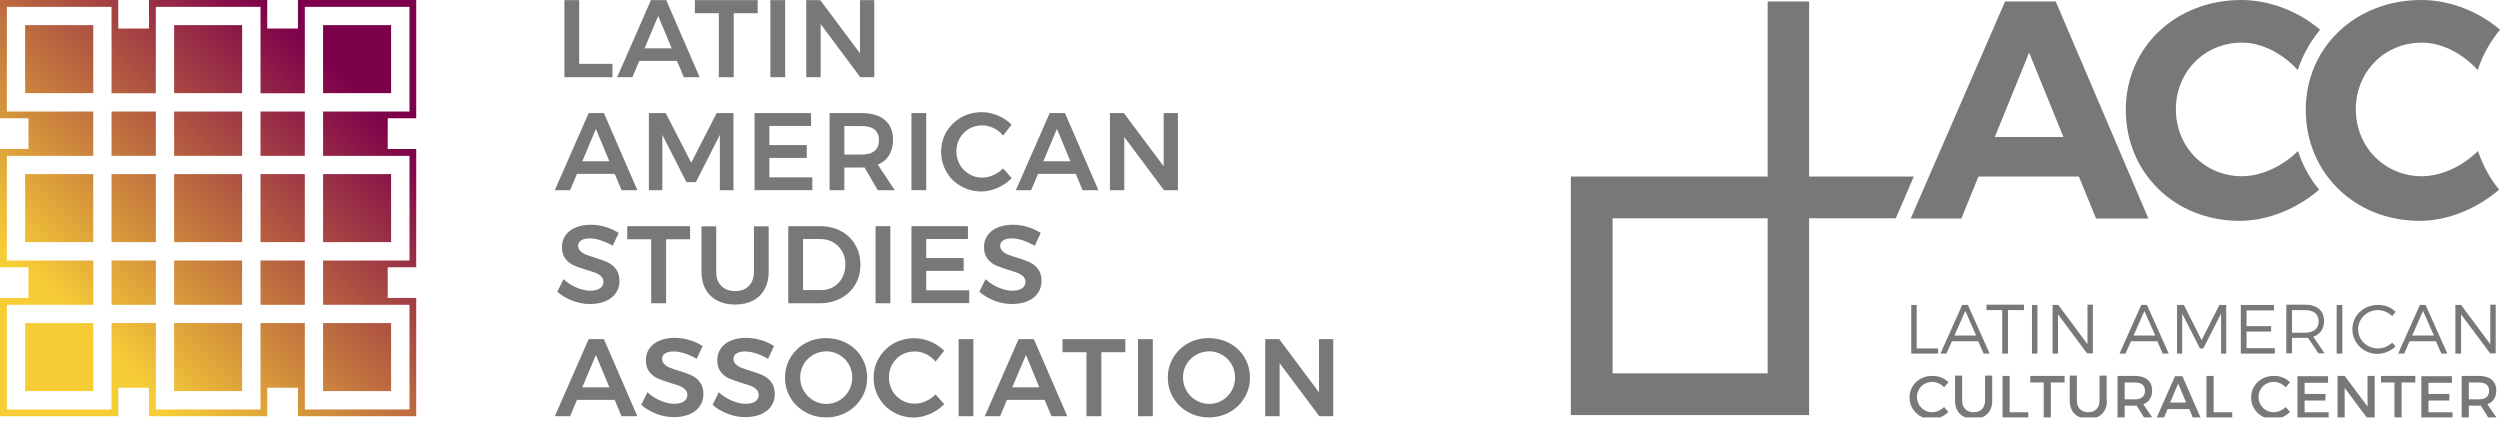 <svg width="480" height="81" viewBox="0 0 480 81" fill="none" xmlns="http://www.w3.org/2000/svg">
<g clip-path="url(#clip0_534_1354)">
<path d="M372.124 66.846V67.889H366.961V58.552H368.005V66.901H372.124V66.846Z" fill="#78787A"/>
<path d="M374.761 65.527L373.717 67.889H372.564L376.738 58.552H377.837L382.011 67.889H380.857L379.814 65.527H374.761ZM377.342 59.705L375.255 64.429H379.429L377.342 59.705Z" fill="#78787A"/>
<path d="M385.526 59.54V67.889H384.428V59.54H381.407V58.497H388.602V59.54H385.526Z" fill="#78787A"/>
<path d="M390.14 67.889V58.552H391.184V67.889H390.14Z" fill="#78787A"/>
<path d="M400.741 67.889L395.138 60.364V67.889H394.095V58.552H395.193L400.796 66.077V58.497H401.839V67.834H400.741V67.889Z" fill="#78787A"/>
<path d="M409.145 65.527L408.101 67.889H406.948L411.122 58.552H412.221L416.395 67.889H415.242L414.198 65.527H409.145ZM411.726 59.705L409.639 64.429H413.813L411.726 59.705Z" fill="#78787A"/>
<path d="M426.447 67.889V60.2L423.041 66.901H422.382L418.977 60.2V67.889H417.988V58.552H419.306L422.712 65.308L426.117 58.552H427.435V67.889H426.447Z" fill="#78787A"/>
<path d="M431.335 59.54V62.616H436.059V63.66H431.335V66.846H436.773V67.889H430.237V58.552H436.608V59.595H431.335V59.54Z" fill="#78787A"/>
<path d="M443.144 64.868C442.925 64.868 442.705 64.868 442.54 64.868H440.068V67.834H438.97V58.497H442.54C444.902 58.497 446.22 59.65 446.22 61.628C446.22 63.166 445.451 64.209 444.133 64.649L446.33 67.834H445.122L443.144 64.868ZM442.54 63.88C444.243 63.88 445.177 63.111 445.177 61.683C445.177 60.255 444.188 59.54 442.54 59.54H440.068V63.88H442.54Z" fill="#78787A"/>
<path d="M448.637 67.889V58.552H449.735V67.889H448.637Z" fill="#78787A"/>
<path d="M459.952 59.87L459.293 60.694C458.579 59.98 457.535 59.54 456.546 59.54C454.459 59.54 452.756 61.188 452.756 63.221C452.756 65.253 454.459 66.901 456.546 66.901C457.59 66.901 458.579 66.461 459.293 65.802L459.952 66.516C459.018 67.395 457.755 67.944 456.491 67.944C453.8 67.944 451.658 65.857 451.658 63.221C451.658 60.584 453.8 58.552 456.546 58.552C457.81 58.497 459.073 58.991 459.952 59.87Z" fill="#78787A"/>
<path d="M462.643 65.527L461.6 67.889H460.446L464.621 58.552H465.719L469.894 67.889H468.74L467.696 65.527H462.643ZM465.225 59.705L463.138 64.429H467.312L465.225 59.705Z" fill="#78787A"/>
<path d="M478.133 67.889L472.53 60.364V67.889H471.431V58.552H472.53L478.133 66.077V58.497H479.176V67.834H478.133V67.889Z" fill="#78787A"/>
<path d="M374.101 73.382L373.278 74.371C372.673 73.712 371.849 73.327 370.971 73.327C369.323 73.327 368.06 74.59 368.06 76.238C368.06 77.831 369.323 79.149 370.971 79.149C371.795 79.149 372.618 78.765 373.278 78.16L374.101 79.094C373.278 79.918 372.069 80.468 370.916 80.468C368.499 80.468 366.631 78.655 366.631 76.293C366.631 73.986 368.499 72.174 370.971 72.174C372.179 72.119 373.333 72.613 374.101 73.382Z" fill="#78787A"/>
<path d="M382.505 76.952C382.505 79.094 381.187 80.412 378.935 80.412C376.738 80.412 375.365 79.094 375.365 76.952V72.119H376.738V76.952C376.738 78.325 377.617 79.149 378.935 79.149C380.253 79.149 381.132 78.325 381.132 76.952V72.119H382.505V76.952Z" fill="#78787A"/>
<path d="M389.426 79.094V80.358H384.483V72.174H385.856V79.149H389.426V79.094Z" fill="#78787A"/>
<path d="M393.765 73.437V80.412H392.392V73.437H389.811V72.174H396.402V73.437H393.765Z" fill="#78787A"/>
<path d="M404.531 76.952C404.531 79.094 403.158 80.412 400.961 80.412C398.764 80.412 397.39 79.094 397.39 76.952V72.119H398.764V76.952C398.764 78.325 399.642 79.149 400.961 79.149C402.279 79.149 403.103 78.325 403.103 76.952V72.119H404.476V76.952H404.531Z" fill="#78787A"/>
<path d="M410.243 77.886C410.133 77.886 410.023 77.886 409.859 77.886H407.936V80.358H406.563V72.174H409.914C412.001 72.174 413.209 73.217 413.209 74.975C413.209 76.293 412.605 77.227 411.507 77.611L413.374 80.358H411.781L410.243 77.886ZM409.859 76.677C411.122 76.677 411.836 76.128 411.836 75.03C411.836 73.931 411.122 73.437 409.859 73.437H407.936V76.677H409.859Z" fill="#78787A"/>
<path d="M416.175 78.545L415.406 80.412H413.978L417.603 72.228H419.031L422.602 80.412H421.119L420.35 78.545H416.175ZM418.208 73.657L416.67 77.282H419.746L418.208 73.657Z" fill="#78787A"/>
<path d="M428.589 79.094V80.358H423.645V72.174H425.018V79.149H428.589V79.094Z" fill="#78787A"/>
<path d="M439.684 73.382L438.86 74.371C438.256 73.712 437.432 73.327 436.553 73.327C434.905 73.327 433.642 74.59 433.642 76.238C433.642 77.831 434.905 79.149 436.553 79.149C437.377 79.149 438.201 78.765 438.86 78.16L439.684 79.094C438.86 79.918 437.652 80.468 436.498 80.468C434.081 80.468 432.214 78.655 432.214 76.293C432.214 73.986 434.081 72.174 436.553 72.174C437.761 72.119 438.915 72.613 439.684 73.382Z" fill="#78787A"/>
<path d="M442.485 73.437V75.634H446.495V76.897H442.485V79.149H447.099V80.412H441.112V72.228H446.989V73.492H442.485V73.437Z" fill="#78787A"/>
<path d="M454.569 80.358L450.175 74.481V80.358H448.802V72.174H450.175L454.569 78.051V72.174H455.942V80.358H454.569Z" fill="#78787A"/>
<path d="M461.105 73.437V80.412H459.732V73.437H457.151V72.174H463.742V73.437H461.105Z" fill="#78787A"/>
<path d="M466.268 73.437V75.634H470.278V76.897H466.268V79.149H470.882V80.412H464.895V72.228H470.772V73.492H466.268V73.437Z" fill="#78787A"/>
<path d="M476.32 77.886C476.21 77.886 476.1 77.886 475.935 77.886H474.013V80.358H472.64V72.174H475.99C478.078 72.174 479.286 73.217 479.286 74.975C479.286 76.293 478.682 77.227 477.583 77.611L479.451 80.358H477.858L476.32 77.886ZM475.935 76.677C477.199 76.677 477.913 76.128 477.913 75.03C477.913 73.931 477.199 73.437 475.935 73.437H474.013V76.677H475.935Z" fill="#78787A"/>
<path d="M441.222 29.001C438.256 31.912 434.191 33.835 430.456 33.835C423.316 33.835 417.768 28.232 417.768 20.982C417.768 13.732 423.316 8.184 430.456 8.184C434.246 8.184 438.311 10.271 441.167 13.457C442.101 10.601 443.584 7.964 445.451 5.712C441.387 2.197 435.729 0 430.346 0C417.713 0 408.156 9.063 408.156 21.092C408.156 33.176 417.548 42.403 430.017 42.403C435.4 42.403 441.002 40.096 445.286 36.416C443.474 34.274 442.101 31.748 441.222 29.001Z" fill="#78787A"/>
<path fill-rule="evenodd" clip-rule="evenodd" d="M379.869 33.89L376.573 41.964H366.851L384.977 0.275H394.699L412.495 41.964H402.444L399.148 33.89H379.869ZM389.591 10.107L383 26.31H396.182L389.591 10.107Z" fill="#78787A"/>
<path d="M465.005 33.835C468.74 33.835 472.805 31.912 475.771 29.001C476.704 31.748 478.078 34.274 479.835 36.416C475.551 40.096 469.948 42.403 464.566 42.403C452.097 42.403 442.705 33.176 442.705 21.092C442.705 9.063 452.262 0 464.895 0C470.333 0 475.935 2.197 480 5.712C478.133 7.964 476.65 10.601 475.716 13.457C472.86 10.271 468.795 8.184 465.005 8.184C457.865 8.184 452.317 13.732 452.317 20.982C452.317 28.232 457.865 33.835 465.005 33.835Z" fill="#78787A"/>
<path d="M367.455 33.89H347.352V0.275H339.388V33.89H301.598V79.698H347.352V41.909H363.995L367.455 33.89ZM339.388 71.679H309.618V41.909H339.388V71.679Z" fill="#78787A"/>
</g>
<g clip-path="url(#clip1_534_1354)">
<path d="M108.368 0.025H111.203V12.262H117.595V14.824H108.368V0.025Z" fill="#78787A"/>
<path d="M131.3 14.824L129.982 11.69H122.744L121.426 14.824H118.491L124.982 0.025H127.917L134.334 14.824H131.3ZM123.764 9.277H128.962L126.375 3.059L123.764 9.277Z" fill="#78787A"/>
<path d="M133.414 0.025H145.477V2.537H140.876V14.824H138.015V2.537H133.414V0.025Z" fill="#78787A"/>
<path d="M147.914 0.025H150.75V14.824H147.914V0.025Z" fill="#78787A"/>
<path d="M165.126 0.025H167.862V14.824H165.176L157.565 4.626V14.824H154.804V0.025H157.49L165.126 10.247V0.025Z" fill="#78787A"/>
<path d="M119.336 36.512L118.018 33.378H110.78L109.462 36.512H106.527L113.019 21.713H115.954L122.371 36.512H119.336ZM111.8 30.966H116.998L114.412 24.748L111.8 30.966Z" fill="#78787A"/>
<path d="M124.584 21.713H127.818L132.718 31.239L137.592 21.713H140.826V36.512H138.214V25.892L133.613 34.97H131.797L127.171 25.892V36.512H124.584V21.713Z" fill="#78787A"/>
<path d="M144.88 21.713H155.724V24.176H147.715V27.857H154.903V30.319H147.715V34.05H155.973V36.512H144.88V21.713Z" fill="#78787A"/>
<path d="M168.533 36.512L165.972 32.135C165.847 32.16 165.673 32.16 165.449 32.16H162.116V36.512H159.281V21.713H165.449C167.364 21.713 168.857 22.161 169.901 23.056C170.946 23.952 171.468 25.195 171.468 26.812C171.468 27.956 171.22 28.951 170.722 29.772C170.225 30.593 169.503 31.215 168.533 31.612L171.792 36.512H168.533ZM162.116 29.672H165.449C166.519 29.672 167.34 29.449 167.912 28.976C168.484 28.503 168.757 27.832 168.757 26.912C168.757 26.016 168.484 25.345 167.912 24.872C167.34 24.424 166.519 24.201 165.449 24.201H162.116V29.672Z" fill="#78787A"/>
<path d="M175 21.713H177.836V36.512H175V21.713Z" fill="#78787A"/>
<path d="M190.744 24.574C190.023 24.225 189.302 24.076 188.58 24.076C187.66 24.076 186.814 24.3 186.068 24.723C185.297 25.171 184.7 25.767 184.277 26.538C183.83 27.31 183.631 28.155 183.631 29.076C183.631 29.996 183.855 30.841 184.277 31.612C184.725 32.383 185.322 32.98 186.068 33.428C186.839 33.876 187.66 34.1 188.58 34.1C189.277 34.1 189.998 33.95 190.694 33.627C191.416 33.329 192.038 32.881 192.585 32.334L194.251 34.199C193.48 34.995 192.585 35.617 191.54 36.065C190.52 36.512 189.476 36.761 188.406 36.761C186.988 36.761 185.67 36.413 184.501 35.741C183.307 35.07 182.387 34.149 181.716 32.98C181.044 31.811 180.696 30.543 180.696 29.125C180.696 27.707 181.044 26.439 181.74 25.27C182.437 24.126 183.382 23.206 184.551 22.534C185.745 21.863 187.063 21.539 188.506 21.539C189.55 21.539 190.595 21.763 191.615 22.186C192.634 22.609 193.505 23.206 194.226 23.952L192.585 26.016C192.087 25.394 191.465 24.922 190.744 24.574Z" fill="#78787A"/>
<path d="M207.856 36.512L206.538 33.378H199.3L197.982 36.512H195.047L201.539 21.713H204.474L210.891 36.512H207.856ZM200.32 30.966H205.518L202.931 24.748L200.32 30.966Z" fill="#78787A"/>
<path d="M223.426 21.713H226.162V36.512H223.476L215.865 26.315V36.512H213.104V21.713H215.79L223.426 31.936V21.713Z" fill="#78787A"/>
<path d="M115.332 46.138C114.536 45.889 113.84 45.765 113.218 45.765C112.546 45.765 111.999 45.889 111.601 46.138C111.203 46.386 111.004 46.735 111.004 47.182C111.004 47.58 111.153 47.928 111.427 48.202C111.701 48.476 112.049 48.7 112.472 48.874C112.894 49.048 113.467 49.247 114.163 49.446C115.158 49.744 115.979 50.043 116.625 50.341C117.272 50.64 117.819 51.062 118.267 51.659C118.715 52.231 118.938 53.002 118.938 53.948C118.938 54.843 118.69 55.639 118.217 56.31C117.745 56.982 117.073 57.479 116.202 57.852C115.357 58.201 114.362 58.375 113.268 58.375C112.123 58.375 110.979 58.151 109.885 57.728C108.791 57.305 107.821 56.733 107 56.012L108.194 53.599C108.94 54.296 109.785 54.843 110.706 55.216C111.626 55.614 112.497 55.813 113.317 55.813C114.113 55.813 114.735 55.664 115.183 55.365C115.63 55.067 115.854 54.644 115.854 54.122C115.854 53.699 115.705 53.351 115.431 53.077C115.158 52.803 114.81 52.58 114.387 52.406C113.964 52.231 113.392 52.057 112.646 51.833C111.651 51.535 110.83 51.236 110.183 50.963C109.562 50.689 109.014 50.267 108.567 49.694C108.119 49.122 107.895 48.376 107.895 47.431C107.895 46.561 108.119 45.814 108.592 45.168C109.039 44.521 109.686 44.024 110.532 43.675C111.377 43.327 112.347 43.153 113.442 43.153C114.412 43.153 115.357 43.302 116.277 43.576C117.222 43.849 118.043 44.248 118.789 44.72L117.645 47.182C116.924 46.76 116.128 46.411 115.332 46.138Z" fill="#78787A"/>
<path d="M120.431 43.427H132.494V45.939H127.892V58.226H125.032V45.939H120.431V43.427Z" fill="#78787A"/>
<path d="M138.488 54.893C139.159 55.564 140.03 55.888 141.149 55.888C142.268 55.888 143.139 55.564 143.786 54.893C144.432 54.221 144.756 53.326 144.756 52.157V43.452H147.591V52.157C147.591 53.45 147.342 54.544 146.82 55.514C146.298 56.46 145.552 57.206 144.582 57.703C143.612 58.201 142.467 58.474 141.174 58.474C139.856 58.474 138.687 58.226 137.717 57.703C136.747 57.206 135.976 56.46 135.453 55.514C134.931 54.569 134.682 53.45 134.682 52.157V43.452H137.518V52.157C137.493 53.301 137.816 54.221 138.488 54.893Z" fill="#78787A"/>
<path d="M161.47 44.372C162.639 44.994 163.559 45.864 164.206 47.008C164.877 48.127 165.201 49.421 165.201 50.839C165.201 52.256 164.877 53.525 164.206 54.644C163.534 55.763 162.614 56.634 161.42 57.28C160.226 57.902 158.883 58.226 157.391 58.226H151.347V43.427H157.49C158.958 43.427 160.301 43.725 161.47 44.372ZM160.002 55.092C160.724 54.669 161.296 54.097 161.694 53.351C162.091 52.605 162.315 51.759 162.315 50.814C162.315 49.869 162.116 49.023 161.694 48.277C161.271 47.531 160.699 46.934 159.952 46.511C159.206 46.088 158.386 45.889 157.465 45.889H154.182V55.689H157.565C158.46 55.738 159.256 55.514 160.002 55.092Z" fill="#78787A"/>
<path d="M168.111 43.427H170.946V58.226H168.111V43.427Z" fill="#78787A"/>
<path d="M175 43.427H185.844V45.889H177.836V49.545H185.024V52.008H177.836V55.738H186.093V58.201H175V43.427Z" fill="#78787A"/>
<path d="M196.365 46.138C195.569 45.889 194.873 45.765 194.251 45.765C193.58 45.765 193.032 45.889 192.634 46.138C192.236 46.386 192.038 46.735 192.038 47.182C192.038 47.58 192.187 47.928 192.46 48.202C192.734 48.476 193.082 48.7 193.505 48.874C193.928 49.048 194.5 49.247 195.196 49.446C196.191 49.744 197.012 50.043 197.659 50.341C198.305 50.64 198.852 51.062 199.3 51.659C199.748 52.231 199.972 53.002 199.972 53.948C199.972 54.843 199.723 55.639 199.25 56.31C198.778 56.982 198.106 57.479 197.236 57.852C196.39 58.201 195.395 58.375 194.301 58.375C193.157 58.375 192.013 58.151 190.918 57.728C189.824 57.305 188.854 56.733 188.033 56.012L189.227 53.599C189.973 54.296 190.819 54.843 191.739 55.216C192.659 55.614 193.53 55.813 194.351 55.813C195.147 55.813 195.768 55.664 196.216 55.365C196.664 55.067 196.888 54.644 196.888 54.122C196.888 53.699 196.738 53.351 196.465 53.077C196.191 52.803 195.843 52.58 195.42 52.406C194.997 52.231 194.425 52.057 193.679 51.833C192.684 51.535 191.863 51.236 191.217 50.963C190.595 50.689 190.048 50.267 189.6 49.694C189.152 49.122 188.928 48.376 188.928 47.431C188.928 46.561 189.152 45.814 189.625 45.168C190.073 44.521 190.719 44.024 191.565 43.675C192.411 43.327 193.381 43.153 194.475 43.153C195.445 43.153 196.39 43.302 197.31 43.576C198.256 43.849 199.076 44.248 199.822 44.72L198.678 47.182C197.932 46.76 197.161 46.411 196.365 46.138Z" fill="#78787A"/>
<path d="M119.336 79.914L118.018 76.78H110.78L109.462 79.914H106.527L113.019 65.115H115.954L122.371 79.914H119.336ZM111.8 74.368H116.998L114.412 68.15L111.8 74.368Z" fill="#78787A"/>
<path d="M131.449 67.851C130.653 67.602 129.957 67.478 129.335 67.478C128.663 67.478 128.116 67.602 127.718 67.851C127.32 68.1 127.121 68.448 127.121 68.896C127.121 69.294 127.271 69.642 127.544 69.915C127.818 70.189 128.166 70.413 128.589 70.587C129.012 70.761 129.584 70.96 130.28 71.159C131.275 71.457 132.096 71.756 132.742 72.055C133.389 72.353 133.936 72.776 134.384 73.373C134.832 73.945 135.056 74.716 135.056 75.661C135.056 76.556 134.807 77.352 134.334 78.024C133.862 78.695 133.19 79.193 132.32 79.566C131.474 79.914 130.479 80.088 129.385 80.088C128.241 80.088 127.096 79.864 126.002 79.442C124.908 79.019 123.938 78.447 123.117 77.725L124.311 75.313C125.057 76.009 125.903 76.556 126.823 76.929C127.743 77.327 128.614 77.526 129.434 77.526C130.23 77.526 130.852 77.377 131.3 77.079C131.748 76.78 131.971 76.357 131.971 75.835C131.971 75.412 131.822 75.064 131.549 74.79C131.275 74.517 130.927 74.293 130.504 74.119C130.081 73.945 129.509 73.771 128.763 73.547C127.768 73.248 126.947 72.95 126.301 72.676C125.679 72.403 125.132 71.98 124.684 71.408C124.236 70.836 124.012 70.09 124.012 69.144C124.012 68.274 124.236 67.528 124.709 66.881C125.156 66.234 125.803 65.737 126.649 65.389C127.494 65.04 128.464 64.866 129.559 64.866C130.529 64.866 131.474 65.016 132.394 65.289C133.339 65.563 134.16 65.961 134.906 66.433L133.762 68.896C133.016 68.448 132.245 68.1 131.449 67.851Z" fill="#78787A"/>
<path d="M145.154 67.851C144.358 67.602 143.661 67.478 143.039 67.478C142.368 67.478 141.821 67.602 141.423 67.851C141.025 68.1 140.826 68.448 140.826 68.896C140.826 69.294 140.975 69.642 141.249 69.915C141.522 70.189 141.87 70.413 142.293 70.587C142.716 70.761 143.288 70.96 143.985 71.159C144.98 71.457 145.8 71.756 146.447 72.055C147.094 72.353 147.641 72.776 148.089 73.373C148.536 73.945 148.76 74.716 148.76 75.661C148.76 76.556 148.511 77.352 148.039 78.024C147.566 78.695 146.895 79.193 146.024 79.566C145.178 79.914 144.184 80.088 143.089 80.088C141.945 80.088 140.801 79.864 139.707 79.442C138.612 79.019 137.642 78.447 136.821 77.725L138.015 75.313C138.761 76.009 139.607 76.556 140.527 76.929C141.448 77.327 142.318 77.526 143.139 77.526C143.935 77.526 144.557 77.377 145.004 77.079C145.452 76.78 145.676 76.357 145.676 75.835C145.676 75.412 145.527 75.064 145.253 74.79C144.979 74.517 144.631 74.293 144.208 74.119C143.786 73.945 143.214 73.771 142.467 73.547C141.473 73.248 140.652 72.95 140.005 72.676C139.383 72.403 138.836 71.98 138.388 71.408C137.941 70.836 137.717 70.09 137.717 69.144C137.717 68.274 137.941 67.528 138.413 66.881C138.861 66.234 139.508 65.737 140.353 65.389C141.199 65.04 142.169 64.866 143.263 64.866C144.233 64.866 145.178 65.016 146.099 65.289C147.044 65.563 147.865 65.961 148.611 66.433L147.467 68.896C146.721 68.448 145.95 68.1 145.154 67.851Z" fill="#78787A"/>
<path d="M162.614 65.911C163.808 66.583 164.778 67.478 165.449 68.647C166.146 69.791 166.494 71.085 166.494 72.502C166.494 73.92 166.146 75.188 165.449 76.357C164.753 77.526 163.808 78.447 162.614 79.118C161.42 79.79 160.077 80.138 158.609 80.138C157.142 80.138 155.799 79.79 154.605 79.118C153.411 78.447 152.441 77.526 151.77 76.357C151.073 75.188 150.725 73.92 150.725 72.502C150.725 71.085 151.073 69.816 151.77 68.647C152.466 67.503 153.411 66.583 154.605 65.911C155.799 65.24 157.142 64.916 158.609 64.916C160.077 64.941 161.42 65.264 162.614 65.911ZM156.147 68.125C155.376 68.572 154.754 69.169 154.307 69.94C153.859 70.711 153.635 71.557 153.635 72.477C153.635 73.398 153.859 74.268 154.331 75.039C154.779 75.81 155.401 76.432 156.172 76.88C156.943 77.327 157.764 77.551 158.684 77.551C159.579 77.551 160.4 77.327 161.146 76.88C161.917 76.432 162.514 75.81 162.962 75.039C163.41 74.268 163.634 73.422 163.634 72.477C163.634 71.557 163.41 70.686 162.962 69.94C162.514 69.169 161.917 68.572 161.146 68.125C160.375 67.677 159.555 67.453 158.684 67.453C157.739 67.478 156.918 67.677 156.147 68.125Z" fill="#78787A"/>
<path d="M177.786 67.975C177.065 67.627 176.343 67.478 175.622 67.478C174.702 67.478 173.856 67.702 173.11 68.125C172.339 68.572 171.742 69.169 171.319 69.94C170.871 70.711 170.672 71.557 170.672 72.477C170.672 73.398 170.896 74.243 171.319 75.014C171.767 75.785 172.364 76.382 173.11 76.83C173.881 77.278 174.702 77.501 175.622 77.501C176.318 77.501 177.04 77.352 177.736 77.029C178.457 76.73 179.079 76.283 179.626 75.736L181.293 77.601C180.522 78.397 179.626 79.019 178.582 79.466C177.562 79.914 176.517 80.163 175.448 80.163C174.03 80.163 172.712 79.815 171.543 79.143C170.349 78.472 169.429 77.551 168.757 76.382C168.086 75.213 167.737 73.945 167.737 72.527C167.737 71.109 168.086 69.841 168.782 68.672C169.479 67.528 170.424 66.608 171.593 65.936C172.787 65.264 174.105 64.941 175.547 64.941C176.592 64.941 177.637 65.165 178.656 65.588C179.676 66.01 180.547 66.608 181.268 67.354L179.626 69.418C179.104 68.796 178.482 68.324 177.786 67.975Z" fill="#78787A"/>
<path d="M184.054 65.115H186.889V79.914H184.054V65.115Z" fill="#78787A"/>
<path d="M201.887 79.914L200.569 76.78H193.331L192.013 79.914H189.078L195.569 65.115H198.504L204.921 79.914H201.887ZM194.351 74.368H199.549L196.987 68.15L194.351 74.368Z" fill="#78787A"/>
<path d="M204.001 65.115H216.064V67.627H211.463V79.914H208.602V67.627H204.001V65.115Z" fill="#78787A"/>
<path d="M218.501 65.115H221.337V79.914H218.501V65.115Z" fill="#78787A"/>
<path d="M236.111 65.911C237.305 66.583 238.275 67.478 238.946 68.647C239.643 69.791 239.991 71.085 239.991 72.502C239.991 73.92 239.643 75.188 238.946 76.357C238.25 77.526 237.305 78.447 236.111 79.118C234.917 79.79 233.574 80.138 232.106 80.138C230.639 80.138 229.296 79.79 228.102 79.118C226.908 78.447 225.938 77.526 225.267 76.357C224.57 75.188 224.222 73.92 224.222 72.502C224.222 71.085 224.57 69.816 225.267 68.647C225.963 67.503 226.908 66.583 228.102 65.911C229.296 65.24 230.639 64.916 232.106 64.916C233.574 64.941 234.917 65.264 236.111 65.911ZM229.644 68.125C228.873 68.572 228.251 69.169 227.804 69.94C227.356 70.711 227.132 71.557 227.132 72.477C227.132 73.398 227.356 74.268 227.828 75.039C228.276 75.81 228.898 76.432 229.669 76.88C230.44 77.327 231.261 77.551 232.181 77.551C233.076 77.551 233.897 77.327 234.643 76.88C235.414 76.432 236.011 75.81 236.459 75.039C236.907 74.268 237.131 73.422 237.131 72.477C237.131 71.557 236.907 70.686 236.459 69.94C236.011 69.169 235.414 68.572 234.643 68.125C233.872 67.677 233.052 67.453 232.181 67.453C231.261 67.478 230.415 67.677 229.644 68.125Z" fill="#78787A"/>
<path d="M253.248 65.115H255.984V79.914H253.298L245.687 69.716V79.914H242.926V65.115H245.612L253.248 75.338V65.115Z" fill="#78787A"/>
<path d="M79.914 22.708V0H57.206C57.206 0 57.206 2.462 57.206 5.472H51.311C51.311 2.462 51.311 0 51.311 0H28.603C28.603 0 28.603 2.462 28.603 5.472H22.708C22.708 2.462 22.708 0 22.708 0H0V22.708C0 22.708 2.462 22.708 5.472 22.708V28.603C2.462 28.603 0 28.603 0 28.603V51.311C0 51.311 2.462 51.311 5.472 51.311V57.206C2.462 57.206 0 57.206 0 57.206V79.914H22.708C22.708 79.914 22.708 77.452 22.708 74.442H28.603C28.603 77.452 28.603 79.914 28.603 79.914H51.311C51.311 79.914 51.311 77.452 51.311 74.442H57.206C57.206 77.452 57.206 79.914 57.206 79.914H79.914V57.206C79.914 57.206 77.452 57.206 74.442 57.206V51.311C77.452 51.311 79.914 51.311 79.914 51.311V28.603C79.914 28.603 77.452 28.603 74.442 28.603V22.708C77.477 22.708 79.914 22.708 79.914 22.708ZM78.621 29.921C78.621 31.115 78.621 48.824 78.621 50.018C77.402 50.018 62.031 50.018 62.031 50.018V58.524C62.031 58.524 77.924 58.524 78.621 58.524C78.621 59.718 78.621 77.427 78.621 78.621C77.427 78.621 59.718 78.621 58.524 78.621C58.524 77.402 58.524 62.031 58.524 62.031H50.018C50.018 62.031 50.018 77.402 50.018 78.621C48.824 78.621 31.115 78.621 29.921 78.621C29.921 77.402 29.921 62.031 29.921 62.031H21.415C21.415 62.031 21.415 77.402 21.415 78.621C20.221 78.621 2.512 78.621 1.318 78.621C1.318 77.427 1.318 59.718 1.318 58.524C2.537 58.524 17.908 58.524 17.908 58.524V50.018C17.908 50.018 2.537 50.018 1.318 50.018C1.318 48.824 1.318 31.115 1.318 29.921C2.537 29.921 17.908 29.921 17.908 29.921V21.415C17.908 21.415 2.537 21.415 1.318 21.415C1.318 20.221 1.318 2.512 1.318 1.318C2.537 1.318 20.718 1.318 21.415 1.318C21.415 2.537 21.415 17.908 21.415 17.908H29.921C29.921 17.908 29.921 2.537 29.921 1.318C31.14 1.318 49.321 1.318 50.018 1.318C50.018 2.537 50.018 17.908 50.018 17.908H58.524C58.524 17.908 58.524 2.537 58.524 1.318C59.743 1.318 76.855 1.318 76.855 1.318C76.855 1.318 77.924 1.318 78.621 1.318C78.621 2.512 78.621 20.221 78.621 21.415C77.402 21.415 62.031 21.415 62.031 21.415V29.921C62.031 29.921 77.924 29.921 78.621 29.921Z" fill="url(#paint0_linear_534_1354)"/>
<path d="M75.089 4.825H62.031V17.883H75.089V4.825Z" fill="url(#paint1_linear_534_1354)"/>
<path d="M33.428 4.825V17.883H46.486V4.825H33.428Z" fill="url(#paint2_linear_534_1354)"/>
<path d="M33.428 33.428V46.486H46.486V33.428H33.428Z" fill="url(#paint3_linear_534_1354)"/>
<path d="M50.018 33.428V46.486H58.524V33.428H50.018Z" fill="url(#paint4_linear_534_1354)"/>
<path d="M33.428 50.018V58.524H46.486V50.018H33.428Z" fill="url(#paint5_linear_534_1354)"/>
<path d="M21.415 33.428V46.486H29.921V33.428H21.415Z" fill="url(#paint6_linear_534_1354)"/>
<path d="M33.428 21.415V29.921H46.486V21.415H33.428Z" fill="url(#paint7_linear_534_1354)"/>
<path d="M4.825 4.825V17.883H17.908V4.825H4.825Z" fill="url(#paint8_linear_534_1354)"/>
<path d="M21.415 21.415V29.921H29.921V21.415H21.415Z" fill="url(#paint9_linear_534_1354)"/>
<path d="M4.825 33.428V46.486H17.908V33.428H4.825Z" fill="url(#paint10_linear_534_1354)"/>
<path d="M4.825 62.031V75.089H17.908V62.031H4.825Z" fill="url(#paint11_linear_534_1354)"/>
<path d="M21.415 50.018V58.524H29.921V50.018H21.415Z" fill="url(#paint12_linear_534_1354)"/>
<path d="M33.428 62.031V75.089H46.486V62.031H33.428Z" fill="url(#paint13_linear_534_1354)"/>
<path d="M62.031 75.089H75.089V62.031H62.031V75.089Z" fill="url(#paint14_linear_534_1354)"/>
<path d="M50.018 50.018V58.524H58.524V50.018H50.018Z" fill="url(#paint15_linear_534_1354)"/>
<path d="M62.031 46.486H75.089V33.428H62.031V46.486Z" fill="url(#paint16_linear_534_1354)"/>
<path d="M50.018 21.415V29.921H58.524V21.415H50.018Z" fill="url(#paint17_linear_534_1354)"/>
</g>
<defs>
<linearGradient id="paint0_linear_534_1354" x1="0.97" y1="78.95" x2="76.855" y2="3.065" gradientUnits="userSpaceOnUse">
<stop offset="0.201" stop-color="#F7CD36"/>
<stop offset="0.851" stop-color="#7D004A"/>
</linearGradient>
<linearGradient id="paint1_linear_534_1354" x1="0.97" y1="78.95" x2="76.855" y2="3.065" gradientUnits="userSpaceOnUse">
<stop offset="0.201" stop-color="#F7CD36"/>
<stop offset="0.851" stop-color="#7D004A"/>
</linearGradient>
<linearGradient id="paint2_linear_534_1354" x1="0.97" y1="78.95" x2="76.855" y2="3.065" gradientUnits="userSpaceOnUse">
<stop offset="0.201" stop-color="#F7CD36"/>
<stop offset="0.851" stop-color="#7D004A"/>
</linearGradient>
<linearGradient id="paint3_linear_534_1354" x1="0.97" y1="78.95" x2="76.855" y2="3.065" gradientUnits="userSpaceOnUse">
<stop offset="0.201" stop-color="#F7CD36"/>
<stop offset="0.851" stop-color="#7D004A"/>
</linearGradient>
<linearGradient id="paint4_linear_534_1354" x1="0.97" y1="78.95" x2="76.855" y2="3.065" gradientUnits="userSpaceOnUse">
<stop offset="0.201" stop-color="#F7CD36"/>
<stop offset="0.851" stop-color="#7D004A"/>
</linearGradient>
<linearGradient id="paint5_linear_534_1354" x1="0.97" y1="78.95" x2="76.855" y2="3.065" gradientUnits="userSpaceOnUse">
<stop offset="0.201" stop-color="#F7CD36"/>
<stop offset="0.851" stop-color="#7D004A"/>
</linearGradient>
<linearGradient id="paint6_linear_534_1354" x1="0.97" y1="78.95" x2="76.855" y2="3.065" gradientUnits="userSpaceOnUse">
<stop offset="0.201" stop-color="#F7CD36"/>
<stop offset="0.851" stop-color="#7D004A"/>
</linearGradient>
<linearGradient id="paint7_linear_534_1354" x1="0.97" y1="78.95" x2="76.855" y2="3.065" gradientUnits="userSpaceOnUse">
<stop offset="0.201" stop-color="#F7CD36"/>
<stop offset="0.851" stop-color="#7D004A"/>
</linearGradient>
<linearGradient id="paint8_linear_534_1354" x1="0.97" y1="78.95" x2="76.855" y2="3.065" gradientUnits="userSpaceOnUse">
<stop offset="0.201" stop-color="#F7CD36"/>
<stop offset="0.851" stop-color="#7D004A"/>
</linearGradient>
<linearGradient id="paint9_linear_534_1354" x1="0.97" y1="78.95" x2="76.855" y2="3.065" gradientUnits="userSpaceOnUse">
<stop offset="0.201" stop-color="#F7CD36"/>
<stop offset="0.851" stop-color="#7D004A"/>
</linearGradient>
<linearGradient id="paint10_linear_534_1354" x1="0.97" y1="78.95" x2="76.855" y2="3.065" gradientUnits="userSpaceOnUse">
<stop offset="0.201" stop-color="#F7CD36"/>
<stop offset="0.851" stop-color="#7D004A"/>
</linearGradient>
<linearGradient id="paint11_linear_534_1354" x1="0.97" y1="78.95" x2="76.855" y2="3.065" gradientUnits="userSpaceOnUse">
<stop offset="0.201" stop-color="#F7CD36"/>
<stop offset="0.851" stop-color="#7D004A"/>
</linearGradient>
<linearGradient id="paint12_linear_534_1354" x1="0.97" y1="78.95" x2="76.855" y2="3.065" gradientUnits="userSpaceOnUse">
<stop offset="0.201" stop-color="#F7CD36"/>
<stop offset="0.851" stop-color="#7D004A"/>
</linearGradient>
<linearGradient id="paint13_linear_534_1354" x1="0.97" y1="78.95" x2="76.855" y2="3.065" gradientUnits="userSpaceOnUse">
<stop offset="0.201" stop-color="#F7CD36"/>
<stop offset="0.851" stop-color="#7D004A"/>
</linearGradient>
<linearGradient id="paint14_linear_534_1354" x1="0.97" y1="78.95" x2="76.855" y2="3.065" gradientUnits="userSpaceOnUse">
<stop offset="0.201" stop-color="#F7CD36"/>
<stop offset="0.851" stop-color="#7D004A"/>
</linearGradient>
<linearGradient id="paint15_linear_534_1354" x1="0.97" y1="78.95" x2="76.855" y2="3.065" gradientUnits="userSpaceOnUse">
<stop offset="0.201" stop-color="#F7CD36"/>
<stop offset="0.851" stop-color="#7D004A"/>
</linearGradient>
<linearGradient id="paint16_linear_534_1354" x1="0.97" y1="78.95" x2="76.855" y2="3.065" gradientUnits="userSpaceOnUse">
<stop offset="0.201" stop-color="#F7CD36"/>
<stop offset="0.851" stop-color="#7D004A"/>
</linearGradient>
<linearGradient id="paint17_linear_534_1354" x1="0.97" y1="78.95" x2="76.855" y2="3.065" gradientUnits="userSpaceOnUse">
<stop offset="0.201" stop-color="#F7CD36"/>
<stop offset="0.851" stop-color="#7D004A"/>
</linearGradient>
<clipPath id="clip0_534_1354">
<rect width="178.402" height="80.138" fill="white" transform="translate(301.598)"/>
</clipPath>
<clipPath id="clip1_534_1354">
<rect width="255.984" height="80.138" fill="white"/>
</clipPath>
</defs>
</svg>
